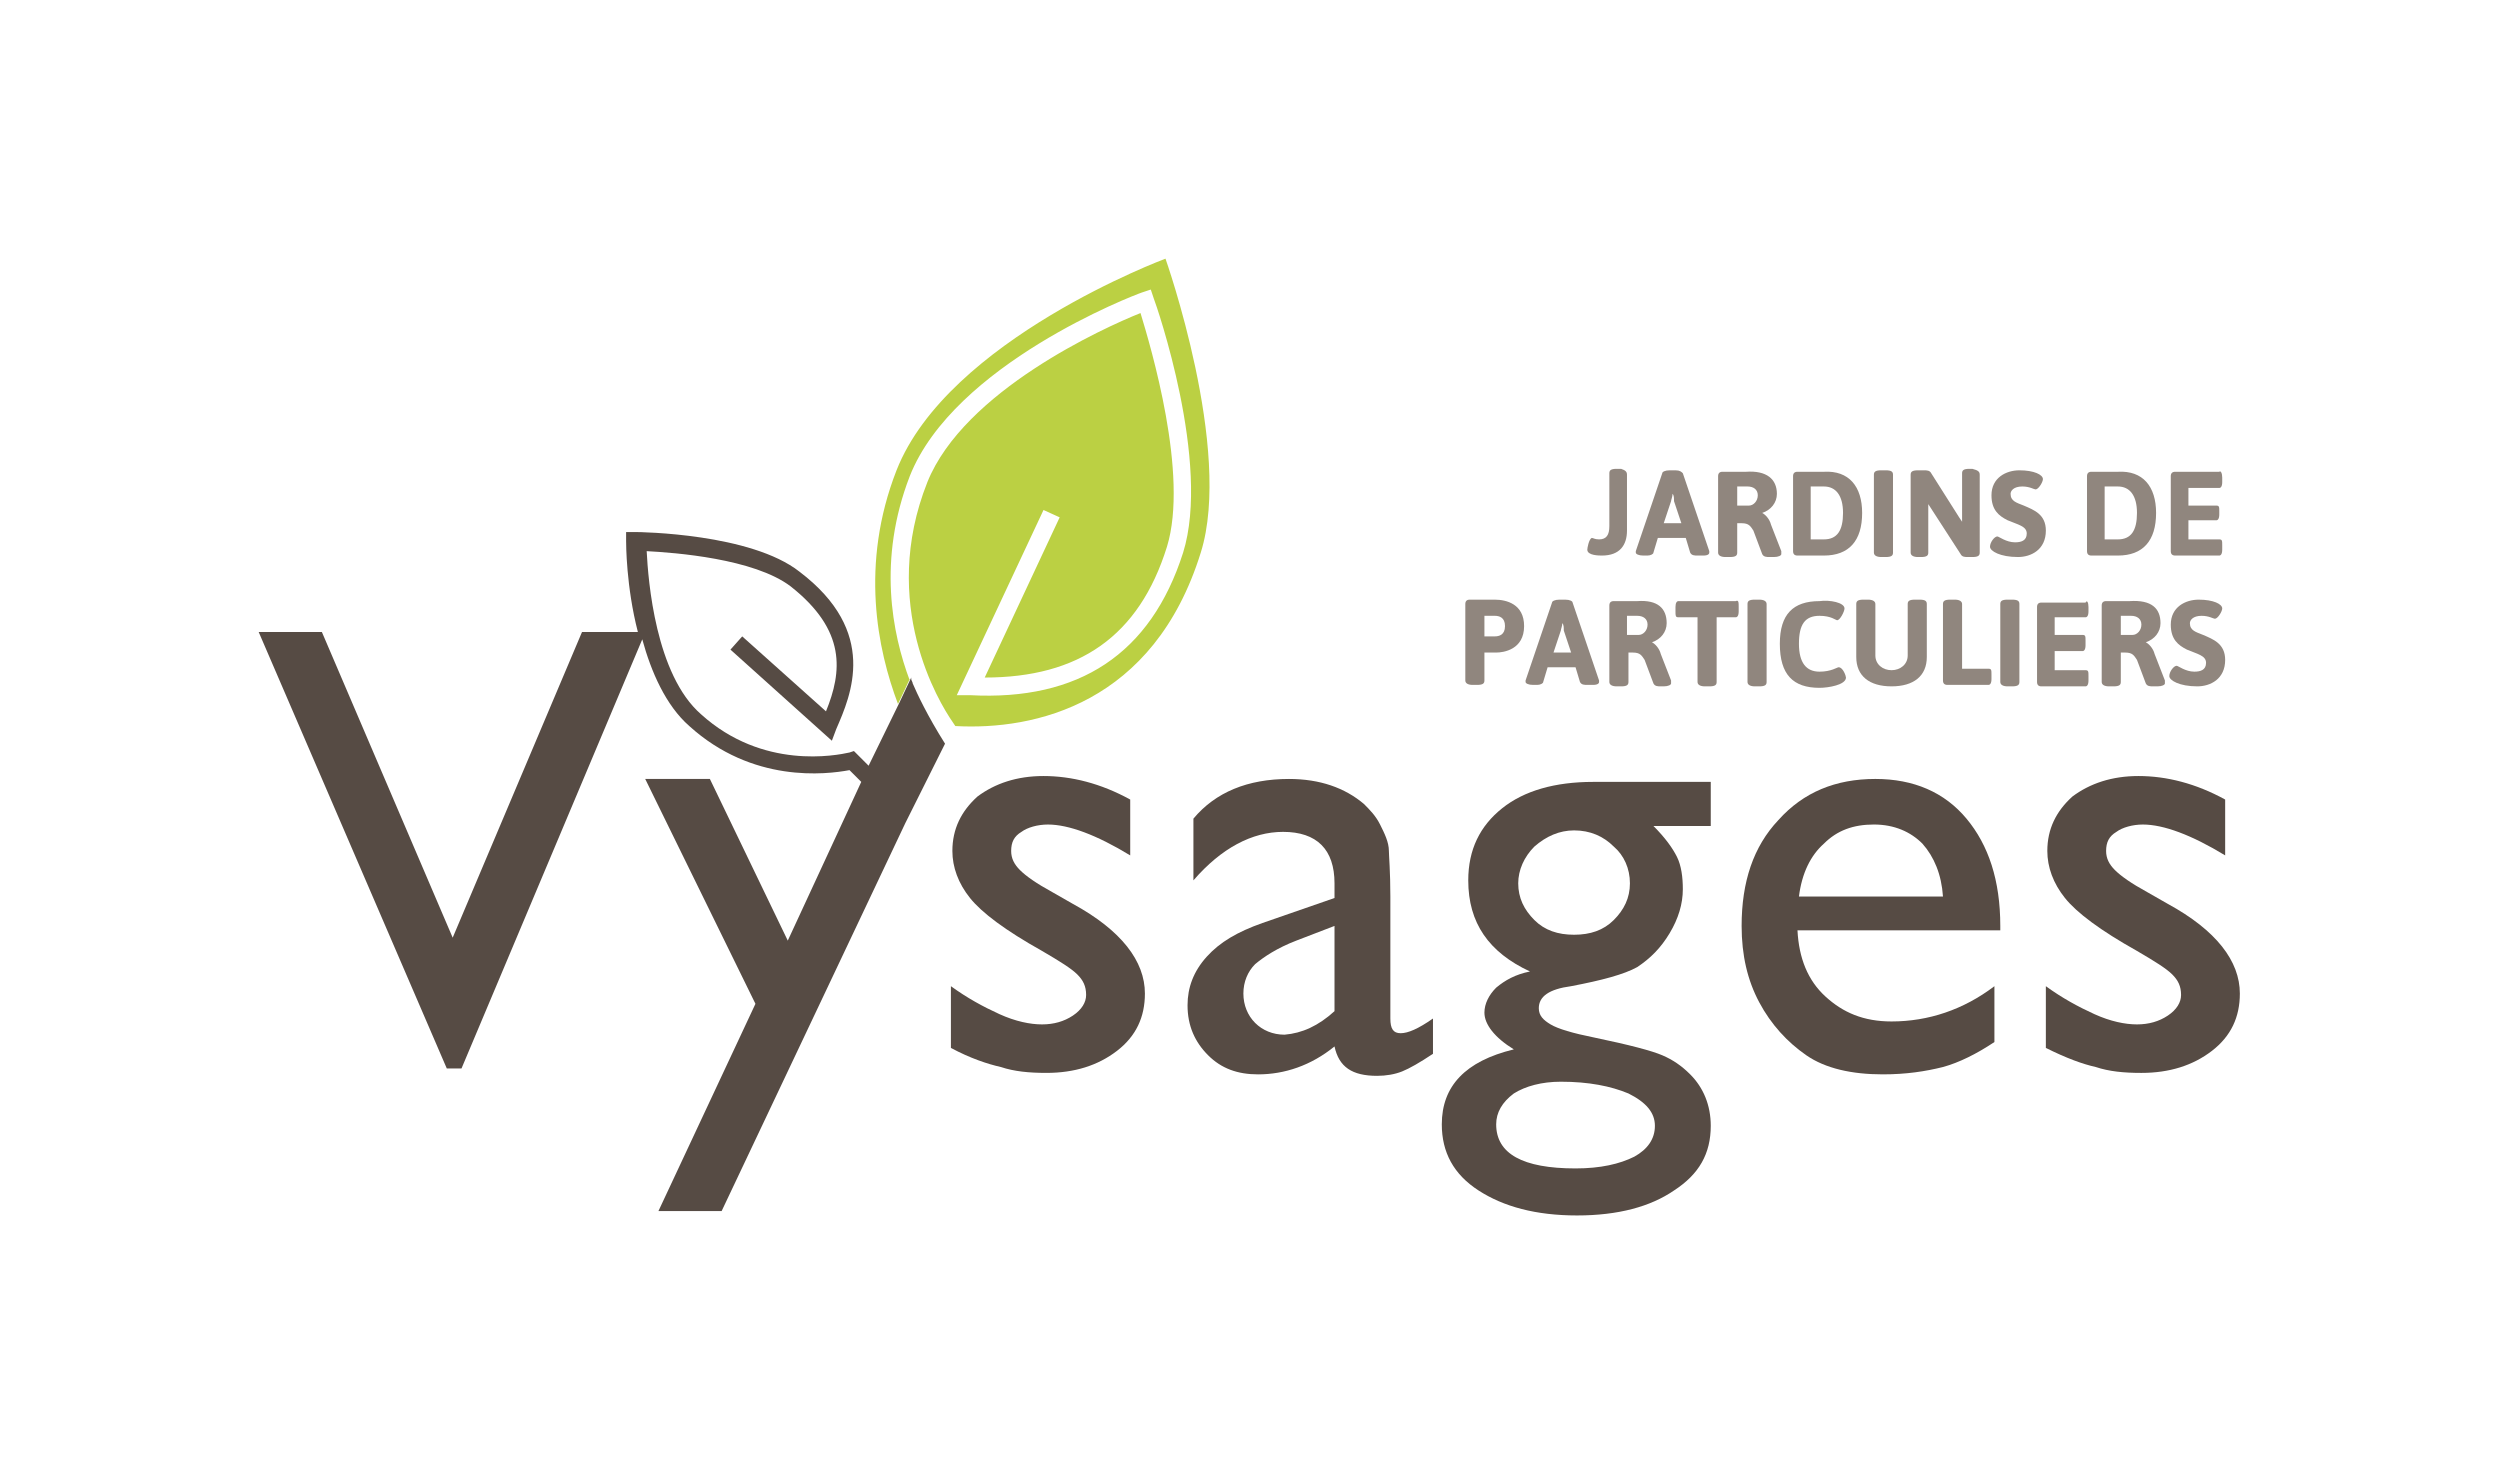 <?xml version="1.0" encoding="utf-8"?>
<!-- Generator: $$$/GeneralStr/196=Adobe Illustrator 27.6.0, SVG Export Plug-In . SVG Version: 6.00 Build 0)  -->
<svg version="1.1" id="Calque_1" xmlns="http://www.w3.org/2000/svg" xmlns:xlink="http://www.w3.org/1999/xlink" x="0px" y="0px"
	 viewBox="0 0 170.1 100.2" style="enable-background:new 0 0 170.1 100.2;" xml:space="preserve">
<style type="text/css">
	.st0{fill:#564B44;}
	.st1{fill:#BBD043;}
	.st2{fill:#90867E;}
</style>
<g>
	<g>
		<path class="st0" d="M64.7,71.3v-4.2c1.1,0.8,2.2,1.4,3.3,1.9c1.1,0.5,2.1,0.7,2.9,0.7s1.5-0.2,2.1-0.6s0.9-0.9,0.9-1.4
			c0-0.6-0.2-1-0.6-1.4s-1.2-0.9-2.4-1.6c-2.5-1.4-4.1-2.6-4.9-3.6s-1.2-2.1-1.2-3.2c0-1.5,0.6-2.7,1.7-3.7c1.2-0.9,2.7-1.4,4.5-1.4
			c1.9,0,3.9,0.5,5.9,1.6v3.8c-2.3-1.4-4.2-2.1-5.6-2.1c-0.7,0-1.4,0.2-1.8,0.5c-0.5,0.3-0.7,0.7-0.7,1.3c0,0.5,0.2,0.9,0.6,1.3
			c0.4,0.4,1.1,0.9,2.2,1.5l1.4,0.8c3.3,1.8,4.9,3.9,4.9,6.1c0,1.6-0.6,2.9-1.9,3.9S73.1,73,71.2,73c-1.2,0-2.2-0.1-3.1-0.4
			C67.2,72.4,66,72,64.7,71.3z"/>
		<path class="st0" d="M94.6,61v8.3c0,0.7,0.2,1,0.7,1s1.2-0.3,2.2-1v2.4c-0.9,0.6-1.6,1-2.1,1.2s-1.1,0.3-1.7,0.3
			c-1.7,0-2.6-0.6-2.9-2c-1.6,1.3-3.4,1.9-5.2,1.9c-1.4,0-2.5-0.4-3.4-1.3s-1.4-2-1.4-3.4c0-1.2,0.4-2.3,1.3-3.3s2.1-1.7,3.8-2.3
			l4.9-1.7v-1c0-2.3-1.2-3.5-3.5-3.5c-2.1,0-4.2,1.1-6.1,3.3v-4.2c1.5-1.8,3.7-2.7,6.5-2.7c2.1,0,3.8,0.6,5.1,1.7
			c0.4,0.4,0.8,0.8,1.1,1.4c0.3,0.6,0.6,1.2,0.6,1.8C94.5,58.2,94.6,59.3,94.6,61z M90.8,68.8V63l-2.6,1c-1.3,0.5-2.2,1.1-2.8,1.6
			c-0.5,0.5-0.8,1.2-0.8,2s0.3,1.5,0.8,2s1.2,0.8,2,0.8C88.6,70.3,89.7,69.8,90.8,68.8z"/>
		<path class="st0" d="M99.9,59.9c0-2.1,0.8-3.7,2.3-4.9s3.6-1.8,6.2-1.8h8v3h-3.9c0.8,0.8,1.3,1.5,1.6,2.1c0.3,0.6,0.4,1.4,0.4,2.2
			c0,1-0.3,2-0.9,3s-1.3,1.7-2.2,2.3c-0.9,0.5-2.4,0.9-4.5,1.3c-1.5,0.2-2.2,0.7-2.2,1.5c0,0.5,0.3,0.8,0.8,1.1
			c0.5,0.3,1.5,0.6,3,0.9c2.4,0.5,3.9,0.9,4.6,1.2c0.7,0.3,1.3,0.7,1.9,1.3c0.9,0.9,1.4,2.1,1.4,3.5c0,1.9-0.8,3.3-2.5,4.4
			c-1.6,1.1-3.8,1.7-6.6,1.7c-2.8,0-5-0.6-6.7-1.7s-2.5-2.6-2.5-4.5c0-2.6,1.6-4.3,4.9-5.1c-1.3-0.8-2-1.7-2-2.5
			c0-0.6,0.3-1.2,0.8-1.7c0.6-0.5,1.3-0.9,2.3-1.1C101.3,64.8,99.9,62.8,99.9,59.9z M106.2,73.6c-1.3,0-2.4,0.3-3.2,0.8
			c-0.8,0.6-1.2,1.3-1.2,2.1c0,2,1.8,3,5.4,3c1.7,0,3-0.3,4-0.8c0.9-0.5,1.4-1.2,1.4-2.1s-0.6-1.6-1.8-2.2
			C109.6,73.9,108.1,73.6,106.2,73.6z M107.1,56.5c-1,0-1.9,0.4-2.7,1.1c-0.7,0.7-1.1,1.6-1.1,2.5c0,1,0.4,1.8,1.1,2.5s1.6,1,2.7,1
			s2-0.3,2.7-1s1.1-1.5,1.1-2.5s-0.4-1.9-1.1-2.5C109.1,56.9,108.2,56.5,107.1,56.5z"/>
		<path class="st0" d="M136,63.3h-13.7c0.1,1.9,0.7,3.4,1.9,4.5c1.2,1.1,2.6,1.7,4.5,1.7c2.5,0,4.9-0.8,7-2.4v3.8
			c-1.2,0.8-2.4,1.4-3.5,1.7c-1.2,0.3-2.5,0.5-4.1,0.5c-2.1,0-3.9-0.4-5.2-1.3s-2.4-2.1-3.2-3.6c-0.8-1.5-1.2-3.2-1.2-5.2
			c0-3,0.8-5.4,2.5-7.2c1.7-1.9,3.9-2.8,6.6-2.8c2.6,0,4.7,0.9,6.2,2.7s2.3,4.2,2.3,7.3v0.3H136z M122.4,61h9.8
			c-0.1-1.5-0.6-2.7-1.4-3.6c-0.8-0.8-1.9-1.3-3.3-1.3c-1.4,0-2.5,0.4-3.4,1.3C123.2,58.2,122.6,59.4,122.4,61z"/>
		<path class="st0" d="M139.2,71.3v-4.2c1.1,0.8,2.2,1.4,3.3,1.9s2.1,0.7,2.9,0.7c0.8,0,1.5-0.2,2.1-0.6s0.9-0.9,0.9-1.4
			c0-0.6-0.2-1-0.6-1.4c-0.4-0.4-1.2-0.9-2.4-1.6c-2.5-1.4-4.1-2.6-4.9-3.6c-0.8-1-1.2-2.1-1.2-3.2c0-1.5,0.6-2.7,1.7-3.7
			c1.2-0.9,2.7-1.4,4.5-1.4c1.9,0,3.9,0.5,5.9,1.6v3.8c-2.3-1.4-4.2-2.1-5.6-2.1c-0.7,0-1.4,0.2-1.8,0.5c-0.5,0.3-0.7,0.7-0.7,1.3
			c0,0.5,0.2,0.9,0.6,1.3c0.4,0.4,1.1,0.9,2.2,1.5l1.4,0.8c3.3,1.8,4.9,3.9,4.9,6.1c0,1.6-0.6,2.9-1.9,3.9c-1.3,1-2.9,1.5-4.8,1.5
			c-1.2,0-2.2-0.1-3.1-0.4C141.7,72.4,140.6,72,139.2,71.3z"/>
	</g>
	<g>
		<path class="st1" d="M79.3,17.6c0,0-14.8,5.5-18.3,14.4c-2.5,6.4-1.3,12.2,0.1,15.9l0.8-1.7c0,0,0,0,0,0.1
			c-1.2-3.2-2.2-8.2,0-13.9c3-7.6,15.2-12.3,15.8-12.5l0.6-0.2l0.2,0.6c0.2,0.5,3.9,11.2,2,17.3c-2.2,6.9-7.1,10.1-14.5,9.7h-0.9
			L71,34.7l1.1,0.5L67,46.1c6.4,0,10.5-2.8,12.4-8.9c1.5-4.9-1.1-13.6-1.8-15.9c-2.5,1-12,5.3-14.5,11.5c-3.3,8.3,0.8,15,1.7,16.3
			l0.2,0.3c5.4,0.3,13.5-1.5,16.7-11.8C83.9,30.6,79.3,17.6,79.3,17.6z"/>
		<path class="st0" d="M62.1,46.5c0-0.1-0.1-0.2-0.1-0.3s0-0.1,0-0.1l-0.8,1.7l-2.1,4.3l-1-1l-0.3,0.1c-0.9,0.2-5.9,1.2-10.1-2.6
			c-3.1-2.7-3.6-9.1-3.7-11.1c1.9,0.1,7.3,0.5,9.8,2.4c3.8,3,3.5,5.8,2.4,8.5l-5.7-5.1l-0.8,0.9l6.9,6.2l0.3-0.8
			c1-2.3,2.9-6.6-2.5-10.7c-3.3-2.6-10.8-2.7-11.2-2.7h-0.6v0.6c0,0.2,0,3.1,0.8,6.2h-3.8l-8.8,20.8L21.9,43h-4.3l12.8,29.7h1
			l12.3-29.2c0.6,2.2,1.6,4.5,3.2,5.9c4.3,3.9,9.3,3.3,10.9,3l0.8,0.8l-5,10.8l-5.3-11h-4.4l7.5,15.3l-6.6,14.1h4.3L61.6,56l2.7-5.4
			C63.1,48.7,62.4,47.2,62.1,46.5z"/>
	</g>
	<g>
		<path class="st2" d="M110.7,32.3v3.8c0,1-0.5,1.7-1.7,1.7c-0.2,0-1,0-1-0.4c0-0.1,0.1-0.7,0.3-0.8c0.1,0,0.2,0.1,0.5,0.1
			c0.5,0,0.7-0.3,0.7-0.9v-3.6c0-0.2,0.1-0.3,0.5-0.3h0.3C110.6,32,110.7,32.1,110.7,32.3z"/>
		<path class="st2" d="M114.5,32.2l1.8,5.3c0,0.1,0,0.1,0,0.1c0,0.1-0.1,0.2-0.4,0.2h-0.4c-0.2,0-0.4,0-0.5-0.2l-0.3-1h-1.9l-0.3,1
			c0,0.1-0.2,0.2-0.4,0.2h-0.3c-0.3,0-0.5-0.1-0.5-0.2v-0.1l1.8-5.3c0-0.1,0.2-0.2,0.5-0.2h0.4C114.3,32,114.4,32.1,114.5,32.2z
			 M113.8,33.6c0,0.2-0.1,0.4-0.1,0.5l-0.5,1.5h1.2l-0.5-1.5C113.9,33.9,113.9,33.7,113.8,33.6L113.8,33.6z"/>
		<path class="st2" d="M120.9,33.6c0,0.6-0.4,1.1-1,1.3l0,0c0.2,0.1,0.5,0.4,0.6,0.8l0.7,1.8c0,0.1,0,0.1,0,0.2
			c0,0.1-0.2,0.2-0.5,0.2h-0.3c-0.2,0-0.4,0-0.5-0.2l-0.6-1.6c-0.2-0.3-0.3-0.5-0.8-0.5h-0.3v2c0,0.2-0.1,0.3-0.5,0.3h-0.3
			c-0.3,0-0.5-0.1-0.5-0.3v-5.2c0-0.2,0.1-0.3,0.3-0.3h1.6C120.2,32,120.9,32.6,120.9,33.6z M118.2,33.1v1.3h0.8
			c0.3,0,0.6-0.3,0.6-0.7s-0.3-0.6-0.7-0.6H118.2z"/>
		<path class="st2" d="M126.7,34.9c0,1.9-0.9,2.9-2.6,2.9h-1.8c-0.2,0-0.3-0.1-0.3-0.3v-5.1c0-0.2,0.1-0.3,0.3-0.3h1.8
			C125.8,32,126.7,33.1,126.7,34.9z M123.2,33.1v3.6h0.9c0.9,0,1.3-0.6,1.3-1.8s-0.5-1.8-1.3-1.8H123.2z"/>
		<path class="st2" d="M128.8,32.3v5.3c0,0.2-0.1,0.3-0.5,0.3H128c-0.3,0-0.5-0.1-0.5-0.3v-5.3c0-0.2,0.1-0.3,0.5-0.3h0.3
			C128.7,32,128.8,32.1,128.8,32.3z"/>
		<path class="st2" d="M134.7,32.3v5.3c0,0.2-0.1,0.3-0.5,0.3h-0.3c-0.2,0-0.4,0-0.5-0.2l-2.2-3.4v3.3c0,0.2-0.1,0.3-0.5,0.3h-0.2
			c-0.3,0-0.5-0.1-0.5-0.3v-5.3c0-0.2,0.1-0.3,0.5-0.3h0.4c0.2,0,0.4,0,0.5,0.2l1.9,3l0.2,0.3v-3.3c0-0.2,0.1-0.3,0.5-0.3h0.2
			C134.6,32,134.7,32.1,134.7,32.3z"/>
		<path class="st2" d="M139,32.6c0,0.2-0.3,0.7-0.5,0.7c-0.1,0-0.4-0.2-0.9-0.2c-0.6,0-0.8,0.3-0.8,0.5c0,0.5,0.4,0.6,0.9,0.8
			c0.7,0.3,1.5,0.6,1.5,1.7c0,1.3-1,1.8-1.9,1.8c-1.2,0-1.9-0.4-1.9-0.7s0.3-0.7,0.5-0.7c0.1,0,0.6,0.4,1.2,0.4
			c0.4,0,0.8-0.1,0.8-0.6s-0.6-0.6-1.3-0.9c-0.6-0.3-1.1-0.7-1.1-1.7c0-1.2,1-1.7,1.9-1.7C138.4,32,139,32.3,139,32.6z"/>
		<path class="st2" d="M146.7,34.9c0,1.9-0.9,2.9-2.6,2.9h-1.8c-0.2,0-0.3-0.1-0.3-0.3v-5.1c0-0.2,0.1-0.3,0.3-0.3h1.8
			C145.8,32,146.7,33.1,146.7,34.9z M143.2,33.1v3.6h0.9c0.9,0,1.3-0.6,1.3-1.8s-0.5-1.8-1.3-1.8H143.2z"/>
		<path class="st2" d="M151.2,32.5v0.3c0,0.3-0.1,0.4-0.2,0.4h-2.1v1.2h1.9c0.2,0,0.2,0.1,0.2,0.4V35c0,0.3-0.1,0.4-0.2,0.4h-1.9
			v1.3h2.1c0.2,0,0.2,0.1,0.2,0.4v0.3c0,0.3-0.1,0.4-0.2,0.4h-3c-0.2,0-0.3-0.1-0.3-0.3v-5.1c0-0.2,0.1-0.3,0.3-0.3h3
			C151.1,32,151.2,32.2,151.2,32.5z"/>
		<path class="st2" d="M103.7,42.6c0,1.6-1.4,1.8-1.9,1.8H101v1.9c0,0.2-0.1,0.3-0.5,0.3h-0.3c-0.3,0-0.5-0.1-0.5-0.3v-5.2
			c0-0.2,0.1-0.3,0.3-0.3h1.7C102.5,40.8,103.7,41.1,103.7,42.6z M101,41.9v1.4h0.7c0.3,0,0.7-0.1,0.7-0.7s-0.4-0.7-0.7-0.7H101z"/>
		<path class="st2" d="M107,41l1.8,5.3c0,0.1,0,0.1,0,0.1c0,0.1-0.1,0.2-0.4,0.2H108c-0.2,0-0.4,0-0.5-0.2l-0.3-1h-1.9l-0.3,1
			c0,0.1-0.2,0.2-0.4,0.2h-0.3c-0.3,0-0.5-0.1-0.5-0.2v-0.1l1.8-5.3c0-0.1,0.2-0.2,0.5-0.2h0.4C106.8,40.8,107,40.9,107,41z
			 M106.3,42.4c0,0.2-0.1,0.4-0.1,0.5l-0.5,1.5h1.2l-0.5-1.5C106.4,42.7,106.4,42.5,106.3,42.4L106.3,42.4z"/>
		<path class="st2" d="M113.4,42.4c0,0.6-0.4,1.1-1,1.3l0,0c0.2,0.1,0.5,0.4,0.6,0.8l0.7,1.8c0,0.1,0,0.1,0,0.2
			c0,0.1-0.2,0.2-0.5,0.2H113c-0.2,0-0.4,0-0.5-0.2l-0.6-1.6c-0.2-0.3-0.3-0.5-0.8-0.5h-0.3v2c0,0.2-0.1,0.3-0.5,0.3H110
			c-0.3,0-0.5-0.1-0.5-0.3v-5.2c0-0.2,0.1-0.3,0.3-0.3h1.6C112.8,40.8,113.4,41.4,113.4,42.4z M110.7,41.9v1.3h0.8
			c0.3,0,0.6-0.3,0.6-0.7s-0.3-0.6-0.7-0.6H110.7z"/>
		<path class="st2" d="M118.3,41.3v0.3c0,0.3-0.1,0.4-0.2,0.4h-1.3v4.4c0,0.2-0.1,0.3-0.5,0.3H116c-0.3,0-0.5-0.1-0.5-0.3V42h-1.3
			c-0.2,0-0.2-0.1-0.2-0.4v-0.3c0-0.3,0.1-0.4,0.2-0.4h3.9C118.3,40.8,118.3,41,118.3,41.3z"/>
		<path class="st2" d="M120.2,41.1v5.3c0,0.2-0.1,0.3-0.5,0.3h-0.3c-0.3,0-0.5-0.1-0.5-0.3v-5.3c0-0.2,0.1-0.3,0.5-0.3h0.3
			C120,40.8,120.2,40.9,120.2,41.1z"/>
		<path class="st2" d="M125.5,41.4c0,0.2-0.3,0.8-0.5,0.8c-0.1,0-0.4-0.3-1.2-0.3c-1,0-1.4,0.6-1.4,1.9s0.5,1.9,1.4,1.9
			c0.8,0,1.2-0.3,1.3-0.3c0.3,0,0.5,0.6,0.5,0.7c0,0.5-1.2,0.7-1.8,0.7c-1.8,0-2.7-0.9-2.7-3c0-2,0.9-2.9,2.7-2.9
			C124.5,40.8,125.5,41,125.5,41.4z"/>
		<path class="st2" d="M131.1,41.1v3.6c0,1.3-0.9,2-2.4,2s-2.4-0.7-2.4-2v-3.6c0-0.2,0.1-0.3,0.5-0.3h0.3c0.3,0,0.5,0.1,0.5,0.3v3.5
			c0,0.6,0.5,1,1.1,1s1.1-0.4,1.1-1v-3.5c0-0.2,0.1-0.3,0.5-0.3h0.3C131,40.8,131.1,40.9,131.1,41.1z"/>
		<path class="st2" d="M133.5,41.1v4.4h1.8c0.2,0,0.2,0.1,0.2,0.4v0.3c0,0.3-0.1,0.4-0.2,0.4h-2.8c-0.2,0-0.3-0.1-0.3-0.3v-5.2
			c0-0.2,0.1-0.3,0.5-0.3h0.3C133.3,40.8,133.5,40.9,133.5,41.1z"/>
		<path class="st2" d="M137.4,41.1v5.3c0,0.2-0.1,0.3-0.5,0.3h-0.3c-0.3,0-0.5-0.1-0.5-0.3v-5.3c0-0.2,0.1-0.3,0.5-0.3h0.3
			C137.3,40.8,137.4,40.9,137.4,41.1z"/>
		<path class="st2" d="M142.1,41.3v0.3c0,0.3-0.1,0.4-0.2,0.4h-2.1v1.2h1.9c0.2,0,0.2,0.1,0.2,0.4v0.3c0,0.3-0.1,0.4-0.2,0.4h-1.9
			v1.3h2.1c0.2,0,0.2,0.1,0.2,0.4v0.3c0,0.3-0.1,0.4-0.2,0.4h-3c-0.2,0-0.3-0.1-0.3-0.3v-5.1c0-0.2,0.1-0.3,0.3-0.3h3
			C142,40.8,142.1,41,142.1,41.3z"/>
		<path class="st2" d="M147,42.4c0,0.6-0.4,1.1-1,1.3l0,0c0.2,0.1,0.5,0.4,0.6,0.8l0.7,1.8c0,0.1,0,0.1,0,0.2c0,0.1-0.2,0.2-0.5,0.2
			h-0.3c-0.2,0-0.4,0-0.5-0.2l-0.6-1.6c-0.2-0.3-0.3-0.5-0.8-0.5h-0.3v2c0,0.2-0.1,0.3-0.5,0.3h-0.3c-0.3,0-0.5-0.1-0.5-0.3v-5.2
			c0-0.2,0.1-0.3,0.3-0.3h1.6C146.4,40.8,147,41.4,147,42.4z M144.3,41.9v1.3h0.8c0.3,0,0.6-0.3,0.6-0.7s-0.3-0.6-0.7-0.6H144.3z"/>
		<path class="st2" d="M151.2,41.4c0,0.2-0.3,0.7-0.5,0.7c-0.1,0-0.4-0.2-0.9-0.2c-0.6,0-0.8,0.3-0.8,0.5c0,0.5,0.4,0.6,0.9,0.8
			c0.7,0.3,1.5,0.6,1.5,1.7c0,1.3-1,1.8-1.9,1.8c-1.2,0-1.9-0.4-1.9-0.7s0.3-0.7,0.5-0.7c0.1,0,0.6,0.4,1.2,0.4
			c0.4,0,0.8-0.1,0.8-0.6s-0.6-0.6-1.3-0.9c-0.6-0.3-1.1-0.7-1.1-1.7c0-1.2,1-1.7,1.9-1.7C150.6,40.8,151.2,41.1,151.2,41.4z"/>
	</g>
</g>
</svg>
